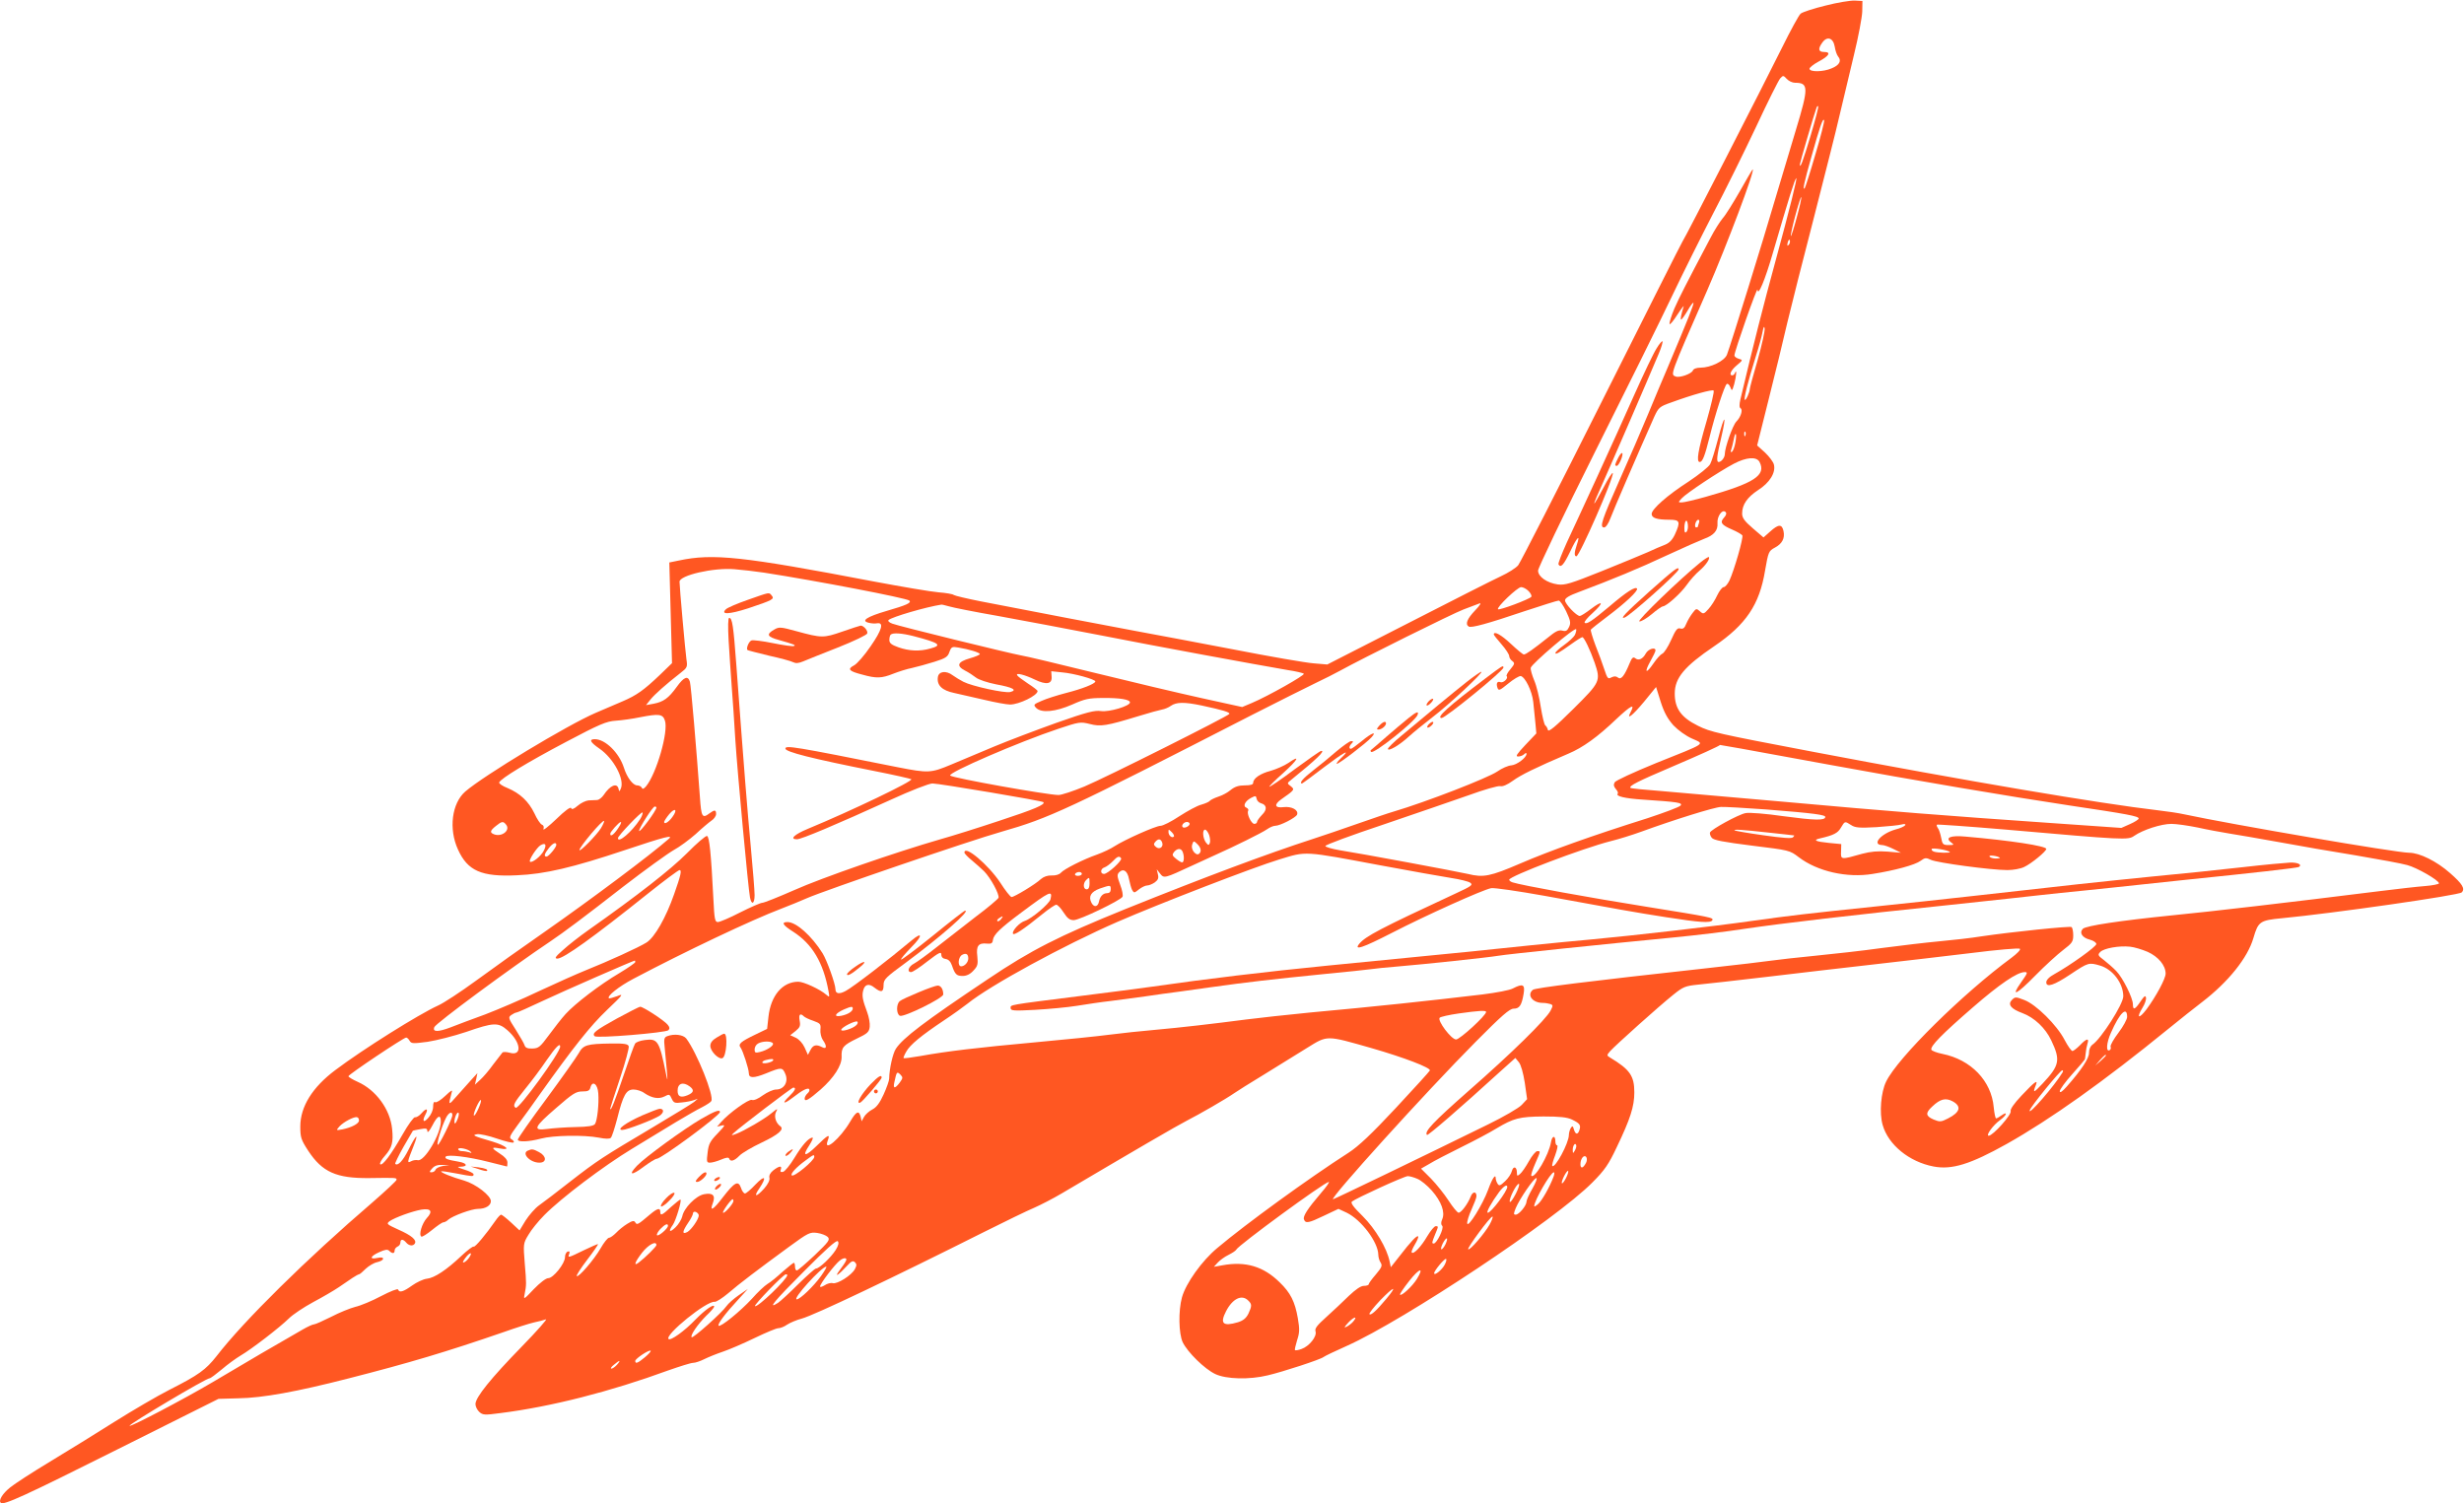 <?xml version="1.0" standalone="no"?>
<!DOCTYPE svg PUBLIC "-//W3C//DTD SVG 20010904//EN"
 "http://www.w3.org/TR/2001/REC-SVG-20010904/DTD/svg10.dtd">
<svg version="1.0" xmlns="http://www.w3.org/2000/svg"
 width="1280pt" height="781pt" viewBox="0 0 1280 781"
 preserveAspectRatio="xMidYMid meet">
<g transform="translate(0,781) scale(0.1,-0.1)"
fill="#ff5722" stroke="none">
<path d="M9483 7781 c-62 -15 -120 -34 -129 -42 -9 -7 -53 -88 -98 -179 -95
-192 -504 -990 -516 -1005 -4 -5 -193 -380 -420 -833 -227 -453 -422 -834
-433 -848 -11 -14 -52 -40 -91 -58 -39 -18 -258 -129 -486 -246 l-415 -212
-71 6 c-40 3 -226 35 -415 72 -189 36 -416 79 -504 95 -152 28 -531 101 -810
155 -71 14 -134 29 -140 33 -5 5 -41 11 -80 14 -38 3 -191 29 -340 57 -680
130 -831 146 -1009 108 l-49 -10 7 -262 7 -261 -63 -61 c-84 -80 -121 -106
-193 -137 -33 -14 -96 -41 -140 -60 -147 -63 -582 -326 -678 -409 -70 -61 -87
-194 -38 -301 50 -111 122 -143 306 -134 146 6 290 40 565 132 203 68 251 80
224 57 -98 -86 -402 -313 -642 -481 -114 -79 -274 -193 -357 -254 -82 -60
-172 -119 -200 -131 -99 -45 -390 -227 -533 -335 -119 -89 -182 -190 -182
-293 0 -57 4 -69 41 -126 73 -111 146 -144 319 -142 141 2 140 2 140 -9 0 -5
-57 -58 -127 -119 -339 -291 -667 -614 -808 -797 -56 -71 -93 -98 -245 -175
-63 -32 -191 -107 -285 -166 -93 -59 -244 -152 -335 -207 -91 -55 -184 -115
-207 -134 -40 -32 -62 -68 -49 -80 14 -14 118 33 609 279 l522 261 105 3 c125
2 301 34 570 103 317 81 508 138 804 240 65 23 137 46 160 51 24 5 51 12 62
16 10 4 -46 -60 -126 -142 -159 -163 -240 -263 -240 -298 0 -13 9 -31 20 -41
18 -16 27 -17 109 -6 263 33 573 112 873 222 60 21 117 39 128 39 12 0 38 9
58 19 20 10 64 28 97 39 33 11 107 43 165 71 58 28 113 51 123 51 11 0 31 8
45 18 15 10 50 25 77 32 64 17 481 216 943 448 112 56 231 114 265 128 34 15
98 48 142 74 381 225 599 352 650 378 65 33 205 114 245 142 14 10 84 54 155
97 72 44 172 106 223 138 110 68 98 68 337 0 170 -49 308 -102 303 -116 -2 -5
-81 -92 -177 -195 -127 -136 -194 -199 -245 -232 -206 -132 -535 -371 -682
-495 -80 -66 -164 -184 -184 -257 -19 -69 -17 -188 4 -233 26 -53 114 -139
169 -165 56 -27 178 -30 272 -7 78 18 276 83 290 95 6 5 60 31 121 58 296 132
1089 659 1276 849 65 65 85 95 127 184 70 146 91 211 91 284 0 86 -23 119
-126 181 -18 11 -18 12 1 34 26 29 253 233 327 292 52 42 62 46 130 53 40 4
204 22 363 41 160 19 407 48 550 64 143 16 370 43 505 59 134 17 248 27 253
22 5 -5 -15 -25 -43 -46 -253 -186 -592 -520 -652 -644 -27 -55 -36 -163 -18
-225 29 -103 138 -192 265 -216 95 -18 191 12 379 117 226 127 505 325 840
598 61 50 140 112 175 139 137 105 237 230 267 333 25 86 34 92 149 103 263
25 919 119 933 134 19 19 4 44 -60 100 -70 62 -159 106 -213 106 -65 0 -923
147 -1170 200 -27 6 -86 15 -131 20 -308 36 -989 151 -1804 306 -489 93 -524
101 -590 134 -87 43 -120 90 -120 167 0 81 50 141 205 246 165 112 235 216
264 392 17 98 19 103 51 120 38 20 53 49 45 86 -8 37 -26 37 -69 -2 l-35 -31
-56 48 c-43 37 -55 54 -55 76 0 47 27 85 83 122 60 38 93 91 82 133 -3 13 -24
41 -46 62 l-41 37 60 240 c33 131 77 311 97 399 21 88 83 333 138 545 54 212
115 450 133 530 19 80 53 222 75 315 23 94 42 195 43 225 l1 55 -40 2 c-22 1
-90 -10 -152 -26z m48 -213 c3 -20 11 -44 18 -52 19 -22 6 -45 -34 -61 -43
-19 -115 -20 -115 -2 0 6 21 23 47 37 55 29 67 50 29 50 -30 0 -33 16 -10 48
25 36 57 26 65 -20z m-206 -188 c71 0 71 -25 4 -246 -28 -93 -77 -257 -109
-364 -56 -193 -229 -751 -249 -803 -13 -32 -84 -67 -137 -67 -21 0 -37 -6 -40
-15 -7 -17 -69 -39 -89 -31 -28 11 -33 -1 165 451 101 232 249 625 235 625 -2
0 -31 -50 -66 -112 -35 -61 -75 -126 -90 -142 -14 -17 -43 -62 -63 -101 -133
-252 -161 -307 -188 -368 -16 -38 -27 -74 -25 -80 2 -6 20 16 41 49 21 32 36
51 32 41 -12 -38 -18 -67 -13 -67 4 0 18 20 33 45 14 25 28 44 31 42 4 -5 -27
-83 -132 -332 -26 -60 -73 -173 -105 -250 -32 -77 -97 -228 -145 -335 -94
-212 -107 -250 -82 -250 9 0 22 19 33 48 14 39 140 330 228 528 22 47 27 52
87 73 115 42 214 69 221 62 4 -4 -13 -76 -37 -160 -45 -154 -54 -211 -35 -211
14 0 26 30 51 130 29 119 78 268 89 275 6 4 14 -4 19 -17 8 -21 9 -20 20 17
11 40 14 82 4 58 -2 -7 -9 -13 -14 -13 -19 0 -8 26 23 52 32 27 33 28 11 34
-13 4 -23 11 -23 18 1 23 119 360 120 341 2 -38 39 50 80 192 88 301 112 378
121 387 8 9 -35 -164 -106 -424 -64 -234 -117 -442 -184 -725 -6 -27 -6 -42 1
-46 13 -8 1 -46 -22 -69 -19 -19 -60 -136 -60 -169 0 -18 -18 -41 -32 -41 -13
0 -9 32 13 125 30 127 18 127 -15 -1 -16 -60 -34 -121 -42 -135 -7 -14 -57
-54 -111 -90 -112 -72 -193 -144 -193 -169 0 -21 27 -30 93 -30 54 0 58 -10
28 -76 -13 -28 -29 -45 -52 -54 -19 -7 -58 -24 -88 -38 -30 -13 -138 -58 -240
-99 -162 -65 -192 -74 -229 -69 -56 8 -102 40 -102 72 0 13 133 291 296 617
163 325 343 689 399 807 56 118 153 312 214 430 62 118 162 321 223 450 60
129 117 243 126 253 15 16 16 16 34 -3 10 -11 29 -20 43 -20z m81 -274 c-40
-134 -56 -176 -56 -150 0 8 72 255 86 293 2 8 7 12 9 9 3 -3 -15 -71 -39 -152z
m24 -100 c-27 -93 -52 -171 -55 -174 -12 -12 -3 29 35 164 44 157 60 204 66
189 2 -6 -18 -86 -46 -179z m-96 -325 c-15 -56 -29 -100 -31 -97 -2 2 8 49 23
105 15 56 29 99 31 97 3 -2 -8 -50 -23 -105z m-42 -143 c-8 -8 -9 -4 -5 13 4
13 8 18 11 10 2 -7 -1 -18 -6 -23z m-161 -597 c-23 -78 -41 -146 -41 -151 0
-17 -21 -63 -26 -57 -6 6 15 91 56 222 16 50 32 108 36 130 5 28 9 33 11 19 2
-12 -14 -85 -36 -163z m-64 -393 c-3 -8 -6 -5 -6 6 -1 11 2 17 5 13 3 -3 4
-12 1 -19z m-52 -37 c-4 -23 -12 -44 -18 -48 -6 -4 -8 0 -4 10 3 8 9 32 13 52
9 49 18 36 9 -14z m125 -100 c37 -70 -27 -111 -279 -182 -57 -16 -113 -29
-124 -29 -20 0 -20 0 -1 21 23 26 195 140 271 180 65 34 117 38 133 10z m-184
-290 c-23 -25 -14 -38 42 -62 26 -11 49 -25 53 -30 7 -11 -42 -181 -67 -235
-9 -18 -22 -34 -30 -34 -7 0 -22 -19 -33 -42 -11 -24 -31 -56 -46 -72 -24 -27
-27 -27 -44 -12 -18 16 -20 16 -38 -8 -11 -14 -26 -39 -33 -56 -9 -23 -17 -29
-31 -25 -15 5 -24 -6 -48 -60 -16 -36 -37 -68 -46 -71 -9 -4 -29 -26 -46 -51
-39 -57 -49 -48 -15 13 14 25 26 50 26 55 0 19 -37 8 -50 -15 -16 -30 -38 -40
-56 -25 -10 8 -17 2 -29 -28 -27 -65 -44 -86 -60 -73 -10 8 -19 8 -34 1 -18
-10 -21 -6 -37 42 -9 28 -30 85 -46 125 -15 40 -26 77 -24 81 3 4 40 34 83 66
96 72 164 136 157 147 -8 13 -54 -16 -143 -92 -92 -77 -119 -95 -129 -85 -4 4
15 27 42 51 60 55 54 69 -10 20 -26 -20 -52 -36 -57 -36 -18 0 -77 63 -77 81
0 12 21 25 73 44 173 65 311 122 456 190 86 40 173 78 194 86 50 18 72 43 69
81 -3 35 25 75 42 58 6 -6 4 -16 -8 -29z m-195 -74 c-8 -8 -11 -2 -11 19 0 40
14 54 18 19 2 -15 -1 -32 -7 -38z m65 47 c-3 -9 -6 -18 -6 -20 0 -2 -4 -4 -9
-4 -5 0 -7 9 -4 20 3 11 10 20 15 20 6 0 7 -7 4 -16z m-4856 -259 c271 -42
740 -132 754 -145 12 -12 -16 -24 -119 -54 -102 -30 -134 -51 -93 -61 14 -4
34 -5 44 -3 37 6 26 -34 -33 -119 -32 -47 -71 -92 -87 -100 -36 -19 -26 -30
45 -48 72 -20 99 -19 159 5 28 11 72 25 98 30 26 6 78 20 116 32 58 18 70 26
78 51 10 27 14 29 47 23 55 -9 111 -26 111 -34 0 -4 -24 -14 -52 -22 -63 -18
-72 -39 -26 -63 18 -9 44 -26 58 -37 14 -11 59 -26 104 -35 88 -16 113 -30 74
-40 -28 -7 -198 30 -243 53 -16 8 -42 24 -56 34 -34 26 -73 21 -77 -10 -6 -42
22 -69 85 -82 32 -7 103 -23 158 -36 55 -13 114 -24 132 -24 47 0 143 47 143
70 0 4 -22 21 -50 39 -27 18 -53 37 -56 43 -9 15 39 3 93 -23 58 -28 89 -23
86 15 l-2 29 57 -6 c60 -5 172 -36 172 -47 0 -12 -69 -39 -152 -60 -46 -12
-103 -30 -127 -41 -42 -18 -44 -20 -28 -37 28 -27 100 -20 187 18 65 29 86 34
160 34 88 1 140 -8 140 -23 0 -19 -109 -51 -150 -45 -33 5 -73 -5 -232 -61
-106 -38 -251 -93 -323 -123 -71 -30 -172 -72 -224 -94 -105 -44 -118 -45
-276 -14 -544 109 -585 115 -585 97 0 -17 138 -52 460 -116 102 -20 189 -40
194 -43 14 -8 -313 -165 -538 -258 -70 -29 -96 -54 -56 -54 23 0 199 74 489
206 102 47 198 84 215 84 34 0 568 -90 576 -97 13 -12 -49 -38 -229 -97 -108
-36 -245 -79 -306 -96 -232 -67 -616 -200 -759 -264 -82 -36 -157 -66 -166
-66 -9 0 -61 -23 -115 -50 -54 -28 -106 -50 -116 -50 -15 0 -18 15 -23 118
-12 240 -21 325 -33 329 -6 3 -54 -38 -105 -90 -84 -84 -252 -216 -513 -400
-44 -31 -103 -77 -130 -102 -40 -35 -46 -44 -30 -45 33 0 186 110 471 338 84
67 158 122 164 122 13 0 6 -29 -28 -125 -43 -123 -101 -224 -143 -251 -41 -26
-202 -99 -317 -145 -40 -16 -148 -64 -240 -107 -92 -44 -219 -98 -282 -122
-63 -23 -144 -53 -179 -67 -66 -25 -95 -25 -85 1 8 20 396 307 605 447 64 43
169 121 378 284 113 87 231 172 261 189 30 16 81 54 114 83 32 30 69 61 82 70
13 8 24 24 24 34 0 23 -8 23 -34 4 -38 -29 -43 -19 -50 83 -18 247 -46 579
-52 600 -10 34 -31 26 -69 -27 -42 -58 -68 -77 -120 -87 l-39 -7 23 29 c22 27
79 78 156 138 35 27 37 31 31 70 -6 41 -36 378 -36 404 0 33 175 74 285 65 39
-3 108 -11 155 -18z m3970 -95 c12 -12 18 -25 15 -30 -7 -12 -167 -72 -173
-65 -10 9 101 115 120 115 10 0 27 -9 38 -20z m196 -106 c22 -47 25 -60 15
-81 -9 -20 -17 -24 -35 -19 -19 5 -36 -4 -76 -37 -74 -59 -113 -87 -124 -87
-5 0 -35 25 -67 55 -50 47 -89 69 -89 49 0 -3 18 -26 40 -51 22 -25 40 -53 40
-61 0 -8 7 -20 16 -26 14 -11 13 -15 -10 -43 -14 -16 -23 -33 -19 -36 10 -10
-17 -36 -32 -31 -17 7 -24 -6 -16 -29 6 -17 12 -14 56 22 28 23 57 40 65 39
23 -5 59 -78 65 -135 3 -29 8 -78 11 -108 l5 -55 -57 -60 c-44 -47 -53 -60
-38 -60 11 0 25 5 32 12 7 7 12 8 12 2 0 -20 -51 -58 -79 -60 -16 -1 -49 -15
-73 -32 -50 -34 -369 -158 -538 -208 -25 -7 -110 -36 -190 -64 -80 -28 -185
-64 -235 -80 -231 -75 -545 -192 -970 -363 -345 -140 -488 -212 -715 -365
-329 -220 -439 -304 -476 -360 -16 -24 -34 -103 -35 -156 0 -10 -13 -47 -29
-82 -20 -44 -37 -67 -59 -78 -17 -9 -36 -26 -43 -39 l-12 -22 -5 23 c-9 36
-23 29 -54 -24 -52 -89 -142 -165 -117 -99 14 37 2 31 -57 -27 -60 -59 -79
-58 -39 2 14 22 22 40 17 40 -20 0 -54 -39 -94 -105 -23 -38 -50 -71 -60 -73
-12 -2 -15 1 -11 12 8 22 -8 20 -39 -4 -16 -13 -23 -27 -20 -39 3 -11 -7 -32
-27 -55 -42 -47 -58 -46 -25 1 40 60 29 71 -20 20 -24 -26 -49 -47 -55 -47 -6
0 -16 13 -21 30 -14 39 -33 29 -94 -50 -50 -66 -70 -77 -52 -30 15 40 0 55
-46 46 -42 -8 -105 -72 -113 -116 -4 -15 -19 -41 -35 -56 -31 -30 -39 -22 -13
14 15 22 46 124 39 130 -2 2 -23 -15 -48 -37 -48 -45 -57 -49 -57 -26 0 22
-15 18 -52 -13 -66 -56 -69 -57 -78 -42 -6 10 -15 9 -42 -8 -18 -11 -44 -32
-57 -46 -14 -14 -30 -26 -37 -26 -7 0 -27 -25 -44 -55 -34 -59 -115 -153 -124
-144 -3 3 21 41 54 84 33 43 58 80 57 82 -2 1 -35 -13 -74 -32 -82 -40 -85
-41 -76 -19 4 12 2 15 -8 12 -8 -3 -14 -16 -14 -29 0 -33 -61 -109 -87 -109
-12 0 -43 -24 -75 -57 -51 -54 -54 -56 -48 -28 10 50 10 56 1 162 -8 100 -8
104 19 148 14 25 52 72 83 103 88 89 308 255 455 344 72 44 175 106 227 138
52 31 114 67 137 78 23 12 45 26 48 32 16 26 -75 252 -130 325 -16 20 -63 26
-99 12 -16 -6 -18 -15 -13 -60 3 -28 8 -81 11 -117 5 -58 4 -60 -4 -20 -35
174 -43 186 -111 177 -23 -3 -46 -11 -50 -19 -5 -7 -31 -80 -59 -163 -44 -131
-69 -194 -70 -174 0 3 23 74 51 158 28 83 48 158 45 166 -4 12 -25 15 -93 14
-125 -2 -143 -7 -167 -51 -12 -21 -87 -127 -168 -237 -82 -110 -148 -205 -148
-211 0 -14 56 -12 120 5 63 17 223 20 301 5 34 -7 56 -7 62 -1 6 6 20 50 33
99 31 124 47 152 85 152 17 0 43 -8 57 -19 39 -26 74 -32 104 -17 24 13 27 12
37 -11 11 -23 16 -25 54 -20 23 2 51 8 62 12 l20 7 -20 -17 c-11 -9 -108 -68
-215 -132 -259 -154 -285 -170 -429 -282 -67 -53 -140 -108 -161 -123 -21 -15
-52 -51 -70 -79 l-31 -51 -44 41 c-25 23 -48 41 -52 41 -5 -1 -17 -14 -28 -30
-50 -72 -107 -140 -114 -136 -4 3 -33 -19 -65 -49 -76 -72 -139 -114 -179
-118 -18 -2 -52 -18 -76 -35 -46 -33 -67 -39 -73 -21 -2 6 -40 -9 -88 -34 -47
-25 -107 -50 -134 -56 -27 -7 -84 -30 -126 -52 -42 -21 -82 -39 -89 -39 -7 0
-33 -12 -59 -27 -85 -48 -335 -194 -467 -273 -149 -88 -425 -233 -432 -227 -6
7 397 247 416 247 5 0 33 21 63 46 29 25 73 57 98 72 55 32 201 144 251 193
20 20 77 58 125 84 49 26 109 61 134 78 25 17 57 39 72 49 15 10 30 18 33 18
4 0 19 13 35 29 16 15 43 31 59 34 17 4 31 11 31 18 0 7 -11 8 -30 4 -43 -9
-37 9 10 30 31 14 43 16 52 7 16 -16 28 -15 28 2 0 8 7 16 15 20 8 3 15 12 15
21 0 19 14 19 30 0 14 -17 36 -20 45 -5 11 18 -17 42 -85 72 -61 28 -64 30
-46 44 27 19 118 52 165 60 50 8 61 -9 28 -44 -25 -28 -43 -87 -28 -96 4 -3
29 13 55 34 27 22 53 40 59 40 6 0 18 6 26 14 23 20 121 56 154 56 39 0 67 17
67 40 0 29 -78 89 -139 107 -64 18 -125 43 -119 48 2 2 37 -3 78 -11 89 -17
90 -17 90 -4 0 5 -21 16 -48 24 -37 12 -41 15 -19 15 40 1 33 19 -10 26 -59
10 -74 16 -68 26 9 13 118 0 223 -27 52 -13 95 -24 96 -24 1 0 2 10 2 21 0 14
-14 30 -38 45 -47 30 -48 37 -3 28 64 -12 37 13 -38 36 -100 29 -107 33 -78
38 13 2 60 -8 103 -23 44 -15 82 -24 86 -20 4 3 -1 11 -10 16 -15 8 -11 17 30
73 26 35 79 107 117 162 176 247 262 355 348 437 84 80 89 87 53 72 -22 -8
-41 -13 -43 -11 -11 11 51 61 127 101 267 141 614 306 770 365 41 16 101 40
132 54 88 39 847 299 1010 345 251 72 337 112 1298 605 140 71 291 147 335
168 44 21 100 49 125 63 116 64 589 299 643 319 34 13 71 27 82 31 12 5 4 -9
-22 -36 -42 -44 -53 -72 -33 -84 13 -8 95 14 290 80 91 30 170 55 177 55 7 0
24 -25 39 -56z m-3206 26 c19 -6 134 -29 255 -50 121 -22 360 -67 530 -100
294 -58 812 -153 975 -181 41 -6 79 -15 83 -19 8 -7 -185 -116 -270 -152 l-50
-21 -214 47 c-118 26 -367 85 -554 131 -187 46 -358 87 -380 90 -61 11 -636
152 -669 165 -17 6 -25 14 -20 19 17 16 195 68 274 80 3 1 21 -4 40 -9z m3251
-149 c-6 -11 -31 -34 -56 -52 -25 -18 -45 -36 -45 -41 0 -10 17 -1 84 47 26
19 52 35 56 35 9 0 41 -67 64 -133 32 -95 30 -100 -111 -240 -94 -93 -129
-122 -132 -109 -2 9 -8 20 -13 23 -6 4 -16 47 -24 96 -7 48 -22 111 -34 138
-11 27 -20 56 -18 66 4 20 231 214 236 200 2 -5 -2 -19 -7 -30z m-3434 -6
c134 -35 150 -47 86 -64 -55 -16 -111 -13 -165 6 -37 13 -48 22 -48 38 0 12 3
25 7 28 11 11 58 8 120 -8z m3946 -463 c25 -26 65 -55 97 -69 67 -30 81 -20
-189 -128 -115 -47 -208 -90 -213 -99 -7 -13 -5 -22 6 -35 9 -10 13 -20 10
-24 -13 -13 37 -25 131 -31 181 -12 208 -16 195 -31 -7 -8 -85 -37 -173 -66
-286 -90 -507 -169 -660 -235 -156 -67 -191 -74 -272 -54 -51 12 -566 108
-665 123 -41 7 -75 17 -75 22 0 6 135 56 300 111 165 56 365 125 445 153 79
29 153 50 164 47 12 -3 36 7 65 28 41 30 118 68 289 141 74 31 152 87 248 179
78 73 100 84 74 35 -23 -43 12 -15 71 56 l62 76 24 -77 c18 -56 36 -88 66
-122z m-2451 103 c111 -24 149 -35 144 -44 -9 -13 -641 -330 -753 -377 -58
-24 -119 -44 -134 -44 -56 0 -550 88 -563 101 -15 14 358 175 562 243 108 36
114 37 163 25 57 -15 87 -10 254 41 55 17 110 32 122 34 12 2 33 10 45 19 29
20 69 21 160 2z m-2788 -78 c20 -56 -44 -277 -98 -342 -12 -14 -19 -16 -22 -7
-3 6 -14 12 -24 12 -22 0 -53 41 -69 92 -25 78 -97 148 -151 148 -32 0 -24
-16 24 -49 74 -51 132 -160 111 -208 -8 -17 -8 -17 -12 0 -8 32 -44 17 -77
-33 -9 -13 -24 -25 -33 -26 -10 0 -30 -1 -45 -2 -14 -1 -40 -13 -56 -27 -21
-18 -32 -22 -35 -13 -3 8 -33 -14 -77 -57 -40 -38 -70 -62 -67 -52 4 11 1 20
-8 23 -8 3 -26 30 -39 59 -30 62 -75 104 -139 131 -26 10 -45 23 -44 29 7 20
147 105 346 210 176 93 211 108 260 111 31 2 88 10 126 18 98 19 118 17 129
-17z m5591 -146 c61 -11 270 -49 465 -85 436 -80 926 -163 1245 -211 296 -44
355 -55 355 -67 0 -5 -20 -18 -45 -29 l-45 -20 -373 26 c-536 37 -829 60
-1382 110 -269 24 -557 49 -640 56 -82 6 -152 13 -155 16 -10 10 38 34 214
109 143 61 251 110 251 114 0 0 50 -9 110 -19z m-5635 -306 c0 -16 -89 -136
-90 -121 0 15 71 126 81 126 5 0 9 -2 9 -5z m5764 -10 c253 -20 311 -28 308
-40 -3 -18 -54 -17 -218 5 -89 13 -177 20 -196 16 -37 -7 -180 -85 -185 -101
-2 -6 2 -18 9 -27 10 -13 60 -22 209 -41 195 -24 196 -24 243 -60 97 -74 251
-109 384 -87 115 18 221 47 249 68 23 17 29 17 54 5 31 -15 312 -53 397 -53
30 0 69 7 87 16 37 17 115 81 115 94 0 15 -187 44 -420 64 -76 7 -107 -5 -76
-29 19 -14 18 -15 -12 -15 -28 0 -32 4 -38 38 -4 20 -11 43 -17 50 -5 7 -8 15
-5 18 3 2 160 -9 349 -25 629 -55 644 -56 676 -33 45 31 140 62 193 62 26 0
88 -9 137 -19 48 -11 122 -24 163 -31 41 -6 158 -27 260 -45 102 -19 282 -50
400 -69 118 -20 238 -42 265 -50 50 -13 165 -79 165 -95 0 -4 -33 -11 -72 -14
-40 -3 -145 -15 -233 -26 -480 -60 -884 -107 -1080 -126 -275 -28 -448 -54
-465 -70 -20 -21 -3 -47 38 -57 18 -5 32 -15 32 -22 0 -14 -136 -111 -217
-156 -28 -15 -43 -31 -43 -43 0 -29 41 -15 125 41 93 62 96 63 154 46 66 -19
121 -92 121 -160 0 -40 -114 -219 -160 -251 -11 -8 -18 -24 -18 -42 1 -28 -39
-89 -116 -176 -23 -26 -35 -34 -36 -24 0 9 29 49 65 89 36 40 66 75 66 79 1 3
2 17 4 31 1 14 5 35 9 48 10 31 -5 28 -39 -8 -16 -16 -34 -30 -39 -30 -6 0
-24 26 -41 58 -40 77 -148 184 -209 207 -44 17 -48 17 -64 1 -24 -24 -6 -47
54 -69 62 -23 120 -78 150 -142 49 -103 43 -130 -46 -225 -47 -50 -52 -51 -33
-4 10 27 -9 13 -75 -57 -40 -42 -60 -72 -57 -81 7 -17 -92 -128 -114 -128 -17
0 22 55 60 82 34 25 40 47 7 24 -12 -9 -25 -16 -29 -16 -3 0 -9 26 -12 58 -12
137 -118 247 -266 277 -30 6 -56 16 -58 22 -6 18 53 79 217 221 137 119 229
182 268 182 17 0 16 -4 -20 -55 -55 -78 -22 -62 74 36 51 52 117 112 146 134
46 35 52 43 52 76 0 21 -4 40 -9 43 -9 6 -310 -25 -466 -48 -55 -9 -154 -20
-220 -26 -66 -6 -201 -22 -300 -35 -99 -14 -254 -31 -345 -40 -91 -9 -192 -20
-225 -25 -33 -5 -186 -23 -340 -40 -617 -68 -891 -102 -902 -112 -33 -27 -2
-68 51 -68 13 0 31 -3 40 -6 14 -5 14 -9 1 -34 -24 -46 -204 -223 -427 -418
-184 -162 -231 -212 -215 -228 5 -5 178 145 371 321 l88 79 18 -22 c11 -13 23
-56 31 -107 l12 -85 -28 -30 c-15 -16 -94 -62 -174 -101 -340 -167 -800 -389
-806 -389 -22 0 480 555 741 818 135 136 176 172 197 172 30 0 42 17 52 78 8
48 -4 54 -56 27 -16 -9 -86 -22 -157 -31 -277 -33 -558 -63 -897 -94 -121 -12
-269 -28 -330 -36 -177 -23 -341 -42 -475 -54 -69 -6 -174 -17 -235 -25 -60
-8 -236 -26 -390 -40 -295 -27 -456 -46 -594 -71 -46 -8 -85 -13 -87 -11 -2 2
4 17 14 34 19 35 77 83 197 163 44 29 98 68 121 86 119 96 500 303 779 425
221 96 708 284 840 324 144 44 123 45 524 -30 157 -29 323 -59 369 -66 46 -7
91 -18 100 -25 15 -11 5 -18 -73 -54 -398 -185 -470 -223 -504 -263 -30 -37
18 -21 170 57 181 93 470 223 515 232 16 3 139 -15 279 -40 388 -71 458 -84
631 -111 173 -27 229 -31 239 -16 8 14 -3 16 -345 71 -283 45 -647 111 -692
126 -10 3 -18 9 -18 14 0 18 383 164 530 201 41 10 111 32 155 48 167 61 381
128 415 129 19 1 124 -5 234 -13z m-5681 -39 c-19 -27 -43 -41 -43 -26 0 4 12
23 27 41 31 36 44 23 16 -15z m-168 -12 c-43 -66 -115 -127 -115 -98 0 12 125
143 128 133 2 -5 -4 -21 -13 -35z m-203 -46 c-22 -36 -112 -127 -112 -114 0
16 120 159 128 151 2 -2 -5 -19 -16 -37z m-493 18 c24 -29 -22 -66 -63 -50
-23 9 -20 19 10 43 31 25 38 26 53 7z m592 -3 c-26 -44 -51 -66 -51 -44 0 9
46 61 55 61 3 0 1 -8 -4 -17z m6395 1 c21 -14 42 -16 132 -11 59 4 118 10 131
14 15 4 22 2 18 -4 -4 -6 -26 -16 -50 -22 -77 -22 -126 -80 -69 -81 9 0 35 -9
57 -20 l40 -20 -70 6 c-50 4 -88 0 -130 -11 -113 -32 -113 -32 -111 12 l1 38
-63 6 c-71 7 -87 15 -46 24 69 16 91 27 107 55 21 35 20 35 53 14z m-431 -39
c72 -8 132 -14 135 -15 2 0 -1 -5 -6 -10 -7 -7 -57 -3 -155 11 -79 11 -146 23
-148 25 -7 7 38 4 174 -11z m-6360 -94 c-14 -29 -63 -67 -72 -57 -8 7 36 74
55 85 26 15 33 3 17 -28z m65 30 c0 -13 -40 -61 -51 -61 -15 0 -11 15 12 44
20 26 39 34 39 17z m7239 -37 c7 -6 -65 -5 -83 2 -9 3 -14 10 -11 14 5 7 84
-6 94 -16z m260 -30 c2 -2 -7 -4 -22 -4 -14 0 -29 5 -32 10 -6 10 42 4 54 -6z
m768 -489 c55 -25 93 -70 93 -113 0 -26 -49 -117 -99 -185 -40 -53 -55 -47
-21 8 12 19 20 43 18 52 -3 14 -9 9 -28 -19 -29 -43 -40 -48 -40 -15 0 32 -52
137 -86 172 -16 17 -45 42 -64 57 -32 24 -34 28 -19 43 19 19 97 33 154 27 22
-2 64 -15 92 -27z m-7857 -53 c0 -4 -37 -30 -82 -57 -102 -60 -231 -159 -280
-213 -21 -23 -59 -72 -87 -110 -45 -61 -53 -68 -85 -69 -26 -1 -37 4 -41 17
-3 10 -24 46 -46 81 -38 59 -40 64 -23 76 10 7 22 13 27 13 5 0 68 28 140 62
104 49 463 206 475 208 1 0 2 -4 2 -8z m4420 -259 c0 -18 -136 -143 -156 -143
-25 0 -99 99 -85 113 5 5 49 15 98 22 106 15 143 17 143 8z m3330 -26 c0 -12
-20 -49 -45 -82 -25 -33 -43 -65 -41 -72 3 -7 1 -15 -4 -18 -21 -13 -18 37 6
90 45 103 84 141 84 82z m-8414 -69 c71 -62 78 -136 12 -117 -18 5 -35 5 -38
1 -3 -4 -25 -32 -48 -62 -22 -31 -53 -67 -68 -80 l-27 -25 7 30 6 30 -32 -35
c-18 -20 -52 -58 -76 -85 -43 -50 -44 -49 -26 18 6 18 0 15 -34 -17 -22 -21
-45 -35 -51 -32 -7 5 -11 -4 -11 -23 0 -18 -10 -41 -25 -58 -25 -29 -34 -18
-14 19 16 30 3 33 -21 5 -12 -14 -28 -23 -34 -21 -6 2 -35 -37 -65 -90 -59
-104 -105 -165 -116 -154 -4 4 6 23 24 43 38 43 45 71 38 140 -10 102 -84 203
-179 245 -27 12 -48 25 -48 29 0 9 287 201 300 201 5 0 13 -8 18 -17 9 -15 18
-15 94 -5 46 7 136 30 199 51 144 50 167 51 215 9z m274 -85 c0 -32 -215 -327
-231 -318 -17 11 -9 26 49 98 33 40 83 107 112 150 48 69 70 91 70 70z m8030
-46 c0 -2 -12 -14 -27 -28 l-28 -24 24 28 c23 25 31 32 31 24z m-226 -89 c-40
-67 -180 -229 -170 -196 6 21 158 207 169 208 5 0 5 -6 1 -12z m-6040 -52
c-25 -33 -36 -33 -28 2 12 55 13 57 31 40 14 -15 14 -18 -3 -42z m-1566 -56
c4 -54 -5 -140 -17 -159 -7 -10 -35 -15 -103 -16 -51 -1 -117 -6 -146 -10 -77
-10 -69 9 47 109 86 75 103 86 136 86 29 0 38 4 42 20 10 39 38 19 41 -30z
m475 36 c25 -19 21 -32 -12 -46 -35 -14 -51 -7 -51 24 0 38 28 48 63 22z
m-1098 -116 c-10 -22 -20 -38 -23 -35 -3 3 3 23 13 45 10 22 20 38 23 35 3 -3
-3 -23 -13 -45z m7658 39 c48 -26 40 -57 -23 -89 -37 -19 -43 -19 -75 -6 -42
18 -44 34 -7 68 41 39 69 46 105 27z m-7793 -72 c0 -19 -70 -161 -76 -154 -7
6 21 97 43 140 14 28 33 36 33 14z m28 -18 c-6 -16 -13 -28 -15 -25 -8 8 6 56
17 56 5 0 5 -13 -2 -31z m-513 -10 c0 -16 -38 -36 -86 -46 -34 -6 -34 -6 -16
15 21 23 77 53 92 48 6 -1 10 -9 10 -17z m425 -6 c-1 -67 -86 -209 -120 -200
-9 2 -25 0 -35 -6 -21 -11 -20 -5 14 81 28 71 13 59 -27 -21 -29 -58 -56 -86
-69 -73 -2 2 17 42 43 88 27 45 48 84 49 84 0 1 17 4 38 8 31 6 37 4 37 -11 1
-10 12 3 26 30 27 53 44 60 44 20z m5876 11 c41 -20 47 -28 39 -54 -8 -26 -21
-25 -29 3 -5 18 -8 20 -16 7 -5 -8 -10 -25 -10 -36 0 -42 -72 -175 -86 -161
-3 3 4 28 15 56 10 28 15 51 10 51 -5 0 -9 9 -9 19 0 35 -17 32 -23 -3 -11
-66 -85 -192 -102 -174 -3 3 6 31 20 63 29 67 29 65 11 65 -8 0 -28 -24 -44
-53 -16 -29 -37 -59 -46 -66 -14 -12 -16 -11 -16 7 0 31 -18 37 -26 9 -3 -14
-19 -38 -35 -53 -25 -24 -31 -26 -39 -14 -5 8 -10 21 -10 28 0 27 -18 1 -40
-60 -28 -76 -104 -198 -108 -174 -2 9 8 41 22 72 14 31 26 62 26 70 0 26 -20
25 -30 -2 -15 -38 -49 -84 -63 -84 -7 1 -30 29 -52 63 -22 34 -63 85 -91 114
l-52 52 42 24 c22 14 97 53 166 87 69 34 152 78 184 98 89 53 119 61 244 62
85 0 123 -4 148 -16z m15 -161 c-10 -17 -10 -16 -11 3 0 23 13 41 18 25 2 -6
-1 -18 -7 -28z m-5736 -6 c7 -7 4 -8 -8 -3 -10 3 -27 6 -38 6 -10 0 -19 5 -19
10 0 12 50 2 65 -13z m1785 -27 c0 -19 -106 -107 -117 -96 -8 8 23 42 71 77
43 32 46 33 46 19z m4009 -31 c-15 -29 -29 -32 -29 -7 0 30 20 53 31 36 4 -7
3 -20 -2 -29z m-5937 -16 c-18 -3 -36 -11 -39 -19 -3 -8 -12 -14 -21 -14 -13
0 -12 3 3 20 12 14 29 20 54 18 l36 -1 -33 -4z m5833 -63 c-9 -18 -19 -30 -21
-27 -3 3 2 19 11 37 9 18 19 30 21 27 3 -3 -2 -19 -11 -37z m-65 6 c-20 -53
-59 -122 -79 -140 -12 -11 -21 -16 -21 -12 0 29 85 176 102 176 4 0 3 -11 -2
-24z m-707 -10 c18 -7 52 -35 75 -61 50 -57 70 -113 54 -149 -7 -16 -7 -27 0
-34 11 -11 -28 -92 -44 -92 -11 0 -10 5 7 47 18 43 18 43 3 43 -7 0 -26 -23
-43 -51 -32 -55 -71 -96 -81 -86 -4 3 4 22 16 42 12 20 20 39 17 42 -7 6 -36
-24 -97 -103 l-45 -57 -6 29 c-14 70 -74 170 -140 236 -49 48 -64 69 -56 76
23 18 272 132 290 132 10 0 32 -6 50 -14z m598 -50 c-17 -29 -31 -60 -31 -68
0 -21 -39 -68 -56 -68 -12 0 -12 4 0 34 20 48 94 156 107 156 6 0 -3 -24 -20
-54z m-1098 -23 c-71 -83 -96 -122 -89 -138 8 -22 24 -19 105 20 l74 35 43
-20 c76 -37 163 -153 164 -218 0 -12 5 -31 12 -41 10 -16 6 -25 -25 -62 -20
-23 -37 -46 -37 -51 0 -4 -11 -8 -25 -8 -16 0 -42 -18 -78 -52 -29 -29 -82
-78 -116 -109 -50 -45 -62 -60 -57 -76 8 -26 -33 -77 -73 -91 -16 -6 -31 -8
-34 -6 -2 2 3 25 11 51 13 39 14 57 4 115 -15 86 -38 132 -94 186 -84 83 -177
111 -297 89 l-45 -8 20 22 c10 11 35 30 56 40 20 10 38 22 40 27 8 21 460 352
481 352 5 0 -13 -26 -40 -57z m1011 -5 c-15 -29 -29 -48 -31 -41 -5 15 34 93
47 93 6 0 -2 -24 -16 -52z m-44 36 c0 -22 -84 -134 -101 -134 -11 0 18 52 59
108 22 29 42 42 42 26z m-4020 -73 c0 -14 -47 -67 -54 -61 -5 5 41 70 50 70 2
0 4 -4 4 -9z m-180 -75 c0 -19 -38 -74 -59 -86 -29 -15 -27 2 4 48 14 20 25
42 25 49 0 7 7 10 15 7 8 -4 15 -11 15 -18z m4108 -48 c-26 -46 -103 -136
-111 -128 -7 6 114 170 126 170 4 0 -2 -19 -15 -42z m-4268 -6 c0 -14 -49 -56
-57 -49 -3 4 4 18 17 32 24 25 40 32 40 17z m830 -58 c13 -14 6 -24 -68 -95
-46 -43 -87 -79 -93 -79 -5 0 -9 9 -9 20 0 11 -3 20 -6 20 -3 0 -29 -21 -58
-46 -28 -26 -63 -55 -79 -64 -15 -9 -52 -44 -81 -77 -60 -65 -163 -149 -173
-140 -7 8 35 64 102 136 l50 55 -48 -33 c-26 -18 -54 -43 -63 -56 -21 -32
-174 -169 -181 -162 -9 9 32 68 76 112 23 21 41 43 41 47 0 17 -46 -15 -97
-67 -56 -59 -130 -112 -140 -101 -21 21 198 199 239 193 9 -1 40 19 70 44 58
50 153 122 317 242 100 73 108 77 146 72 22 -3 47 -13 55 -21z m3209 -38 c-7
-14 -16 -26 -21 -26 -5 0 -1 14 7 31 20 37 31 33 14 -5z m-3168 -30 c-24 -38
-85 -96 -102 -96 -6 0 -47 -37 -92 -81 -45 -45 -92 -88 -105 -97 -59 -38 -20
9 134 163 113 114 169 164 176 157 7 -7 4 -22 -11 -46z m-931 26 c0 -8 -59
-66 -92 -91 -29 -22 -20 3 18 52 32 41 74 63 74 39z m-972 -64 c-8 -12 -21
-24 -28 -26 -8 -3 -6 5 6 21 23 32 42 36 22 5z m1955 -21 c-3 -7 -18 -28 -32
-47 -30 -40 -6 -25 40 25 22 24 30 27 40 18 10 -10 10 -17 0 -36 -17 -32 -91
-79 -115 -73 -10 3 -29 -2 -42 -11 -13 -8 -24 -11 -24 -6 0 14 77 115 103 135
23 18 42 14 30 -5z m3112 -17 c-14 -27 -55 -60 -55 -44 0 12 51 74 61 74 5 0
3 -13 -6 -30z m-3240 -59 c-39 -54 -109 -121 -126 -121 -25 0 128 168 153 170
5 0 -8 -22 -27 -49z m3095 -16 c-23 -37 -79 -89 -87 -81 -3 3 19 35 48 72 53
67 79 74 39 9z m-3270 21 c0 -21 -157 -172 -168 -161 -6 6 148 165 160 165 5
0 8 -2 8 -4z m3112 -123 c-51 -61 -80 -88 -88 -80 -4 3 22 36 56 72 72 74 92
80 32 8z m-718 -9 c20 -19 20 -28 1 -69 -12 -23 -26 -35 -54 -44 -78 -23 -95
-7 -62 57 34 66 82 89 115 56z m546 -109 c-7 -9 -23 -21 -34 -27 -16 -8 -14
-3 8 21 29 31 51 36 26 6z m-3680 -186 c-36 -30 -50 -36 -50 -19 0 12 73 60
80 53 3 -3 -11 -18 -30 -34z m-145 -39 c-10 -11 -23 -20 -29 -20 -6 1 0 10 13
20 30 26 39 26 16 0z"/>
<path d="M8605 5999 c-15 -23 -65 -128 -112 -233 -47 -105 -134 -299 -195
-431 -61 -132 -132 -287 -159 -344 -26 -58 -46 -108 -43 -113 12 -20 27 -3 61
67 35 75 55 95 34 34 -13 -38 -14 -59 -2 -59 16 0 196 411 189 432 -2 6 -24
-28 -48 -75 -25 -47 -46 -84 -48 -82 -2 1 17 47 42 101 42 93 239 548 293 677
14 33 22 61 19 64 -2 3 -17 -14 -31 -38z"/>
<path d="M8406 5431 c-18 -35 -19 -41 -7 -41 11 0 36 59 28 66 -3 3 -13 -8
-21 -25z"/>
<path d="M8833 4888 c-104 -84 -331 -303 -317 -306 9 -2 37 15 64 37 27 23 53
41 58 41 18 0 92 66 124 111 18 26 48 59 66 74 32 27 57 63 49 71 -2 2 -22
-10 -44 -28z"/>
<path d="M8568 4737 c-124 -111 -156 -145 -128 -135 27 9 280 234 280 250 0
17 -19 3 -152 -115z"/>
<path d="M3885 4694 c-55 -19 -106 -41 -114 -49 -30 -29 17 -27 116 5 129 43
137 48 122 66 -15 18 -7 19 -124 -22z"/>
<path d="M3785 4483 c4 -65 11 -172 16 -238 5 -66 14 -192 19 -280 11 -169 67
-771 76 -817 8 -42 24 -34 24 12 0 22 -9 136 -20 253 -18 193 -33 378 -75 944
-15 202 -21 243 -37 243 -6 0 -7 -44 -3 -117z"/>
<path d="M4376 4529 c-98 -34 -107 -34 -239 2 -80 22 -90 23 -114 9 -44 -25
-39 -38 24 -55 78 -22 90 -27 77 -31 -5 -3 -55 4 -109 15 -54 11 -104 17 -111
14 -14 -5 -29 -41 -21 -50 3 -2 53 -15 111 -29 59 -13 115 -28 126 -34 14 -7
28 -6 52 4 18 8 99 40 180 72 81 32 150 65 153 73 5 14 -18 41 -34 41 -3 0
-46 -14 -95 -31z"/>
<path d="M7713 4283 c-188 -142 -256 -203 -224 -203 20 0 321 245 321 262 0
14 -6 10 -97 -59z"/>
<path d="M7615 4264 c-67 -53 -192 -156 -336 -277 -38 -31 -69 -62 -69 -67 0
-16 59 18 109 64 25 23 80 67 121 99 86 65 270 237 255 237 -5 0 -41 -25 -80
-56z"/>
<path d="M7420 4165 c-20 -24 -6 -28 15 -5 10 11 13 20 8 20 -6 0 -16 -7 -23
-15z"/>
<path d="M7315 4078 c-22 -18 -74 -61 -115 -97 -41 -36 -77 -67 -79 -68 -2 -2
-2 -6 2 -9 13 -13 228 158 241 192 8 22 -6 17 -49 -18z"/>
<path d="M7165 4040 c-14 -16 -15 -20 -4 -20 16 0 39 19 39 32 0 14 -16 9 -35
-12z"/>
<path d="M7420 4045 c-7 -8 -8 -15 -2 -15 5 0 15 7 22 15 7 8 8 15 2 15 -5 0
-15 -7 -22 -15z"/>
<path d="M7074 3960 c-27 -22 -52 -40 -56 -40 -12 0 -10 14 4 28 9 9 9 12 -3
12 -8 0 -41 -24 -75 -52 -33 -29 -88 -74 -122 -100 -52 -40 -76 -68 -58 -68 2
0 54 38 115 85 103 78 144 100 86 45 -14 -13 -23 -25 -21 -28 6 -5 154 108
180 137 32 35 1 24 -50 -19z"/>
<path d="M6726 3814 c-70 -53 -130 -93 -132 -91 -2 2 30 34 72 71 78 71 92 98
26 52 -21 -14 -62 -32 -90 -40 -54 -14 -92 -39 -92 -63 0 -9 -14 -13 -44 -13
-32 0 -52 -7 -73 -24 -15 -13 -45 -29 -65 -35 -21 -7 -40 -17 -43 -21 -3 -5
-23 -14 -44 -20 -21 -5 -72 -33 -114 -60 -42 -28 -86 -50 -98 -50 -25 0 -186
-72 -239 -106 -19 -13 -60 -32 -90 -43 -72 -25 -173 -76 -189 -95 -8 -9 -27
-15 -47 -14 -22 1 -42 -6 -57 -19 -27 -26 -138 -93 -152 -93 -6 0 -33 34 -59
75 -62 93 -186 198 -186 156 0 -5 17 -23 38 -40 20 -17 49 -42 64 -57 34 -34
81 -121 75 -138 -3 -7 -56 -52 -119 -99 -62 -48 -153 -119 -203 -158 -49 -39
-102 -77 -117 -85 -29 -15 -38 -44 -15 -44 8 0 46 25 85 56 60 46 72 52 72 35
0 -13 8 -21 23 -23 14 -2 25 -13 32 -33 16 -47 24 -55 56 -55 20 0 39 9 56 28
22 23 24 33 20 74 -7 54 6 71 50 66 22 -2 29 1 31 19 4 28 37 60 147 142 150
112 164 119 152 69 -7 -24 -97 -100 -133 -112 -27 -8 -67 -51 -62 -66 4 -12
53 20 154 102 33 27 65 48 71 48 7 0 24 -18 38 -40 20 -31 32 -40 53 -40 30 0
240 101 253 121 4 7 -1 35 -12 63 -16 44 -17 52 -5 65 22 21 43 7 51 -36 4
-20 11 -46 16 -56 10 -17 11 -17 36 3 14 11 33 20 42 20 9 0 27 7 40 16 17 13
21 22 16 42 l-6 26 18 -23 c20 -25 23 -24 163 41 36 17 90 41 120 55 103 46
245 116 272 135 14 10 33 18 42 18 26 0 107 42 114 58 9 24 -28 44 -70 39 -46
-6 -51 13 -13 40 71 50 72 51 50 69 -20 15 -20 15 5 35 130 105 177 151 153
148 -5 0 -66 -43 -137 -95z m-175 -177 c30 -8 33 -33 5 -60 -14 -15 -26 -31
-26 -37 0 -5 -6 -10 -14 -10 -16 0 -41 54 -32 68 3 6 -1 12 -9 16 -20 7 -8 34
24 51 23 12 26 12 29 -5 2 -10 12 -20 23 -23z m-371 -107 c0 -12 -28 -25 -36
-17 -9 9 6 27 22 27 8 0 14 -5 14 -10z m-82 -66 c-10 -10 -28 6 -28 24 0 15 1
15 17 -1 9 -9 14 -19 11 -23z m183 9 c5 -14 7 -34 4 -42 -6 -14 -8 -13 -21 3
-16 23 -19 66 -4 66 6 0 15 -12 21 -27z m-244 -39 c9 -23 -13 -40 -32 -24 -12
10 -13 16 -4 26 15 18 28 18 36 -2z m199 -49 c-3 -9 -11 -15 -18 -13 -19 7
-32 34 -24 53 6 18 8 18 28 -2 13 -13 18 -28 14 -38z m-92 -1 c9 -23 7 -54 -3
-54 -5 0 -19 8 -32 19 -20 16 -21 21 -10 35 17 20 37 21 45 0z m-320 -33 c7
-11 -69 -81 -89 -81 -21 0 -19 28 3 34 11 4 29 18 42 31 25 27 35 30 44 16z
m-204 -81 c0 -5 -9 -10 -21 -10 -11 0 -17 5 -14 10 3 6 13 10 21 10 8 0 14 -4
14 -10z m40 -50 c0 -20 -5 -30 -15 -30 -18 0 -20 31 -3 48 17 17 18 16 18 -18z
m110 -30 c0 -13 -7 -20 -19 -20 -21 0 -37 -17 -42 -44 -6 -28 -26 -31 -39 -6
-17 33 -3 57 43 74 56 19 57 19 57 -4z m-570 -155 c-7 -9 -15 -13 -19 -10 -3
3 1 10 9 15 21 14 24 12 10 -5z m-170 -204 c0 -20 -19 -41 -37 -41 -19 0 -16
47 4 59 21 12 33 5 33 -18z"/>
<path d="M4846 2949 c-88 -71 -162 -126 -165 -124 -3 3 22 32 54 65 59 59 58
83 0 34 -112 -94 -305 -243 -342 -262 -33 -18 -53 -15 -53 9 0 27 -44 150 -67
187 -57 91 -137 162 -182 162 -34 0 -25 -16 29 -50 100 -64 157 -161 184 -309
6 -32 5 -33 -11 -19 -33 29 -118 68 -146 68 -82 0 -143 -72 -155 -182 l-7 -63
-62 -30 c-75 -36 -90 -49 -76 -67 12 -16 43 -111 43 -133 0 -27 25 -27 90 -1
80 33 85 32 100 -4 17 -40 -7 -80 -48 -80 -16 0 -46 -14 -69 -30 -24 -18 -47
-28 -57 -24 -16 6 -119 -68 -161 -116 l-20 -23 24 6 c21 5 17 -1 -21 -41 -39
-40 -47 -55 -52 -99 -6 -48 -5 -53 12 -53 11 0 37 7 58 16 26 11 39 13 42 5 6
-18 27 -12 53 15 13 14 66 45 117 69 86 41 117 68 96 84 -24 17 -34 51 -23 74
11 20 9 20 -22 -5 -40 -33 -142 -92 -184 -108 -26 -10 -28 -9 -15 3 33 31 303
237 311 237 17 0 9 -16 -21 -45 -41 -39 -30 -44 17 -8 51 40 81 55 87 44 3 -5
-1 -14 -9 -21 -8 -7 -15 -19 -15 -27 0 -19 22 -6 83 47 69 61 110 125 109 169
-2 50 8 61 80 96 55 26 63 34 66 61 2 17 -4 51 -13 75 -24 64 -28 86 -21 113
8 33 30 39 59 15 35 -27 47 -24 47 14 0 29 10 39 118 118 177 131 337 271 305
268 -4 0 -80 -59 -167 -130z m-416 -378 c0 -15 -25 -31 -60 -38 -42 -8 -33 12
14 33 37 16 46 17 46 5z m-254 -41 c5 -5 27 -16 49 -23 36 -13 40 -17 37 -45
-2 -17 4 -42 12 -54 23 -32 21 -51 -3 -38 -31 16 -47 12 -61 -15 l-13 -25 -17
38 c-10 22 -29 43 -46 51 l-29 13 28 22 c23 19 26 27 21 54 -6 32 3 41 22 22z
m272 -46 c-18 -18 -78 -36 -78 -24 0 13 73 49 83 43 5 -3 3 -12 -5 -19z m-433
-94 c7 -11 -30 -36 -67 -45 -24 -6 -28 -4 -28 13 0 12 8 26 18 31 22 13 69 14
77 1z m1 -89 c-7 -11 -56 -21 -56 -10 0 4 8 10 18 12 30 8 43 7 38 -2z"/>
<path d="M4443 2788 c-24 -16 -43 -34 -43 -39 0 -12 23 0 65 35 44 35 27 39
-22 4z"/>
<path d="M4772 2655 c-46 -19 -90 -39 -98 -46 -19 -16 -18 -68 1 -76 22 -8
225 92 225 111 0 27 -12 46 -29 46 -9 0 -54 -16 -99 -35z"/>
<path d="M3205 2519 c-112 -62 -131 -77 -116 -92 12 -12 370 18 383 31 8 8 7
16 -3 28 -17 22 -128 94 -143 94 -6 0 -60 -28 -121 -61z"/>
<path d="M3723 2420 c-22 -13 -33 -27 -33 -43 0 -28 43 -72 63 -64 21 8 29
127 9 127 -4 0 -22 -9 -39 -20z"/>
<path d="M4523 2178 c-49 -52 -80 -106 -54 -96 12 5 111 120 111 130 0 17 -17
7 -57 -34z"/>
<path d="M4540 2140 c0 -5 5 -10 10 -10 6 0 10 5 10 10 0 6 -4 10 -10 10 -5 0
-10 -4 -10 -10z"/>
<path d="M3335 2015 c-83 -37 -136 -75 -102 -75 23 0 166 55 195 75 22 16 22
35 -1 35 -7 0 -48 -16 -92 -35z"/>
<path d="M3642 1997 c-89 -52 -289 -197 -333 -243 -48 -50 -28 -53 35 -5 30
22 60 41 67 41 24 0 328 224 329 243 0 15 -27 5 -98 -36z"/>
<path d="M2743 1833 c-36 -14 10 -63 59 -63 39 0 38 34 -2 55 -30 16 -37 17
-57 8z"/>
<path d="M4094 1826 c-10 -8 -16 -17 -13 -20 3 -3 14 3 24 14 21 23 17 26 -11
6z"/>
<path d="M2485 1737 c22 -8 42 -12 44 -10 9 7 -8 14 -45 19 l-39 4 40 -13z"/>
<path d="M3630 1695 c-18 -19 -20 -25 -8 -25 15 0 48 30 48 43 0 14 -17 6 -40
-18z"/>
<path d="M3720 1690 c-8 -5 -12 -11 -9 -14 2 -3 11 -1 19 4 8 5 12 11 9 14 -2
3 -11 1 -19 -4z"/>
<path d="M3720 1645 c-7 -8 -8 -15 -2 -15 5 0 15 7 22 15 7 8 8 15 2 15 -5 0
-15 -7 -22 -15z"/>
<path d="M3460 1585 c-19 -19 -30 -38 -26 -42 3 -4 23 9 42 29 20 19 32 38 27
41 -6 4 -25 -9 -43 -28z"/>
<path d="M11650 3305 c-113 -13 -326 -35 -475 -49 -258 -26 -446 -46 -930
-101 -121 -14 -350 -38 -510 -55 -356 -37 -425 -45 -641 -75 -181 -26 -617
-76 -824 -95 -69 -6 -213 -20 -320 -31 -302 -32 -248 -26 -1050 -105 -325 -32
-640 -70 -910 -109 -58 -8 -231 -31 -385 -50 -372 -47 -355 -44 -355 -62 0
-14 16 -15 128 -9 70 4 168 13 217 21 50 8 128 20 175 25 47 6 128 17 180 24
52 8 133 19 180 25 47 7 114 16 150 21 207 29 323 42 600 70 113 11 221 22
240 25 19 3 87 10 150 15 122 10 462 46 514 55 45 8 548 60 910 95 115 11 281
31 370 45 197 29 555 71 1066 124 212 23 423 45 470 51 47 5 155 17 240 25 85
9 214 22 285 30 72 8 177 19 235 25 333 34 574 61 582 66 19 12 -5 24 -45 23
-23 -1 -134 -11 -247 -24z"/>
</g>
</svg>
